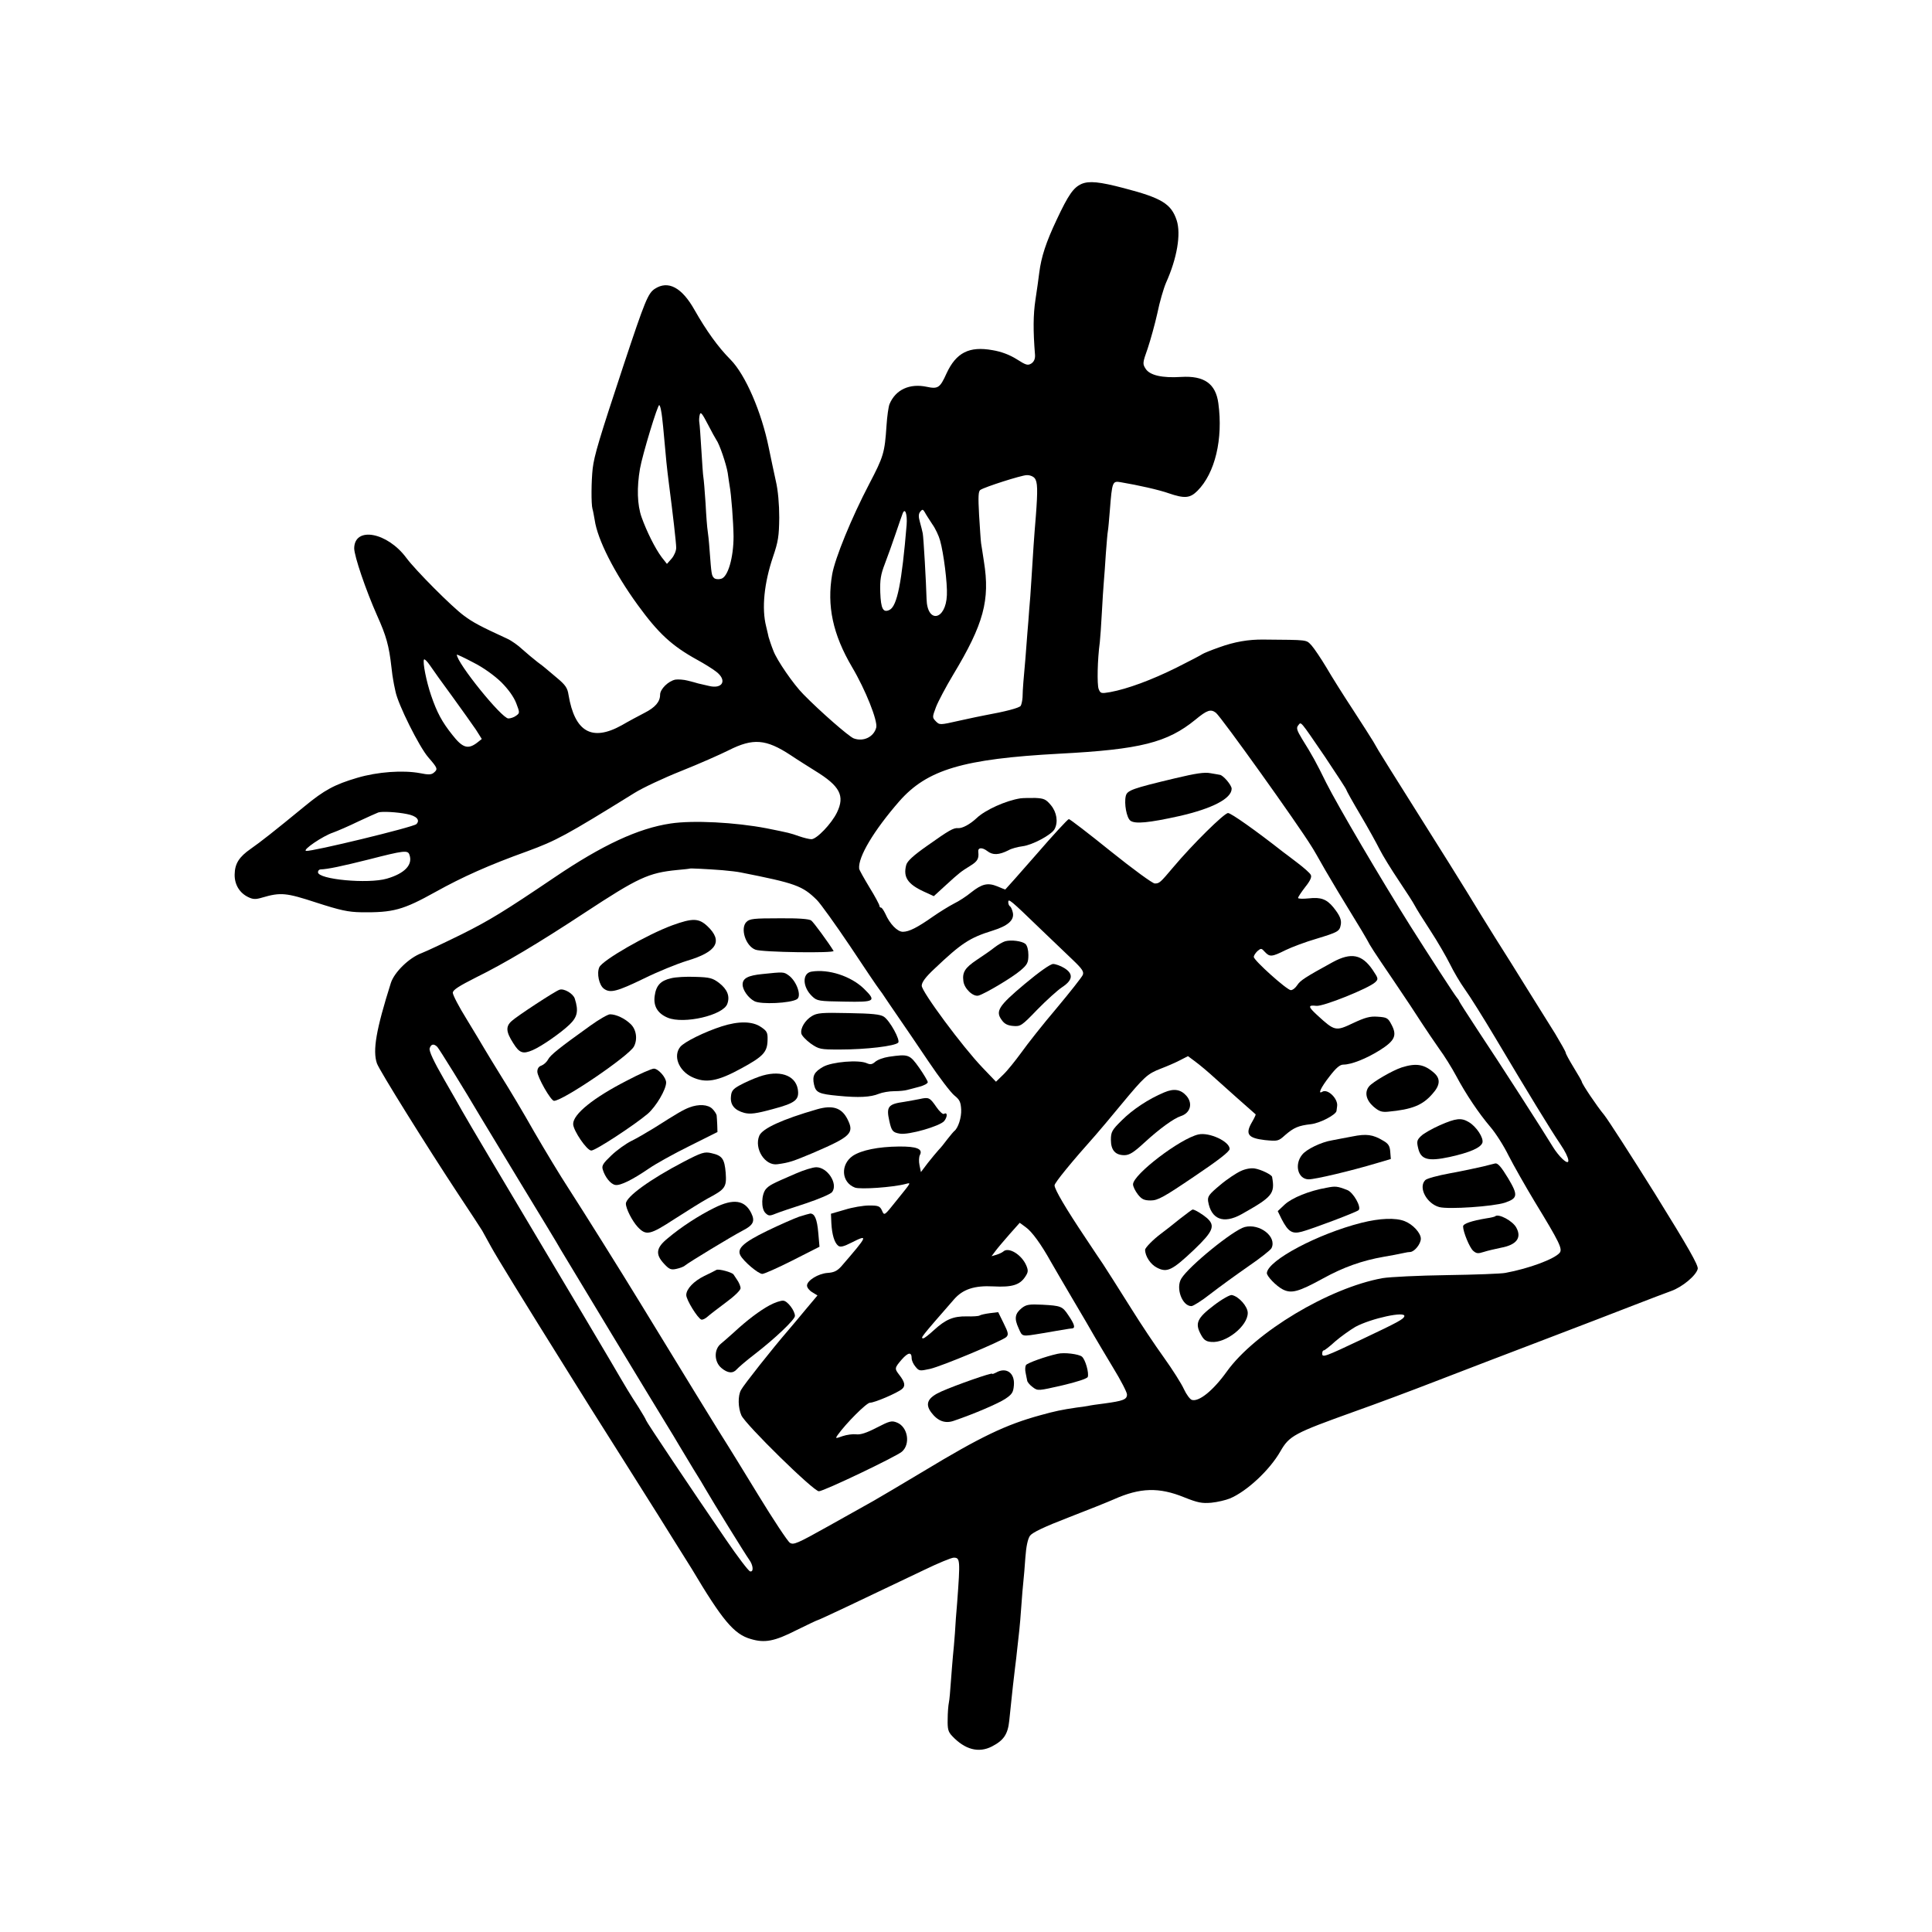 <?xml version="1.0" standalone="no"?>
<!DOCTYPE svg PUBLIC "-//W3C//DTD SVG 20010904//EN"
 "http://www.w3.org/TR/2001/REC-SVG-20010904/DTD/svg10.dtd">
<svg version="1.0" xmlns="http://www.w3.org/2000/svg"
 width="960pt" height="960pt" viewBox="0 0 960 960"
 preserveAspectRatio="xMidYMid meet">
<g transform="translate(0,960) scale(0.1,-0.1)"
fill="#000000" stroke="none">
<path d="M5374 8686 c-40 -18 -65 -53 -124 -179 -52 -110 -76 -183 -86 -262
-3 -27 -12 -88 -19 -135 -11 -73 -12 -152 -2 -274 1 -19 -5 -33 -18 -42 -18
-11 -26 -9 -73 21 -35 22 -77 38 -120 45 -116 21 -181 -12 -229 -116 -32 -71
-42 -78 -98 -66 -85 18 -155 -14 -185 -86 -5 -12 -12 -60 -15 -107 -9 -136
-15 -154 -86 -290 -88 -168 -170 -369 -184 -449 -27 -156 3 -298 99 -461 67
-113 128 -267 120 -300 -12 -47 -64 -72 -112 -54 -24 9 -168 135 -250 219 -49
49 -132 170 -149 216 -11 27 -21 59 -24 69 0 2 -6 26 -12 52 -23 90 -10 216
34 346 26 76 30 103 31 195 0 66 -6 136 -17 182 -9 41 -25 116 -35 165 -36
178 -116 363 -190 438 -62 62 -121 145 -179 247 -63 112 -131 148 -197 105
-34 -22 -49 -59 -154 -375 -123 -372 -147 -452 -155 -518 -7 -62 -8 -177 -1
-201 3 -9 7 -33 11 -55 14 -97 97 -261 213 -421 104 -143 170 -204 297 -274
33 -18 75 -44 93 -58 57 -43 33 -89 -37 -71 -20 5 -43 10 -52 12 -9 3 -32 9
-52 14 -19 5 -46 7 -61 5 -35 -7 -76 -47 -76 -75 0 -35 -24 -63 -77 -90 -27
-14 -78 -41 -114 -62 -148 -82 -233 -33 -264 151 -5 35 -16 50 -58 85 -29 24
-54 45 -57 48 -3 3 -21 17 -40 31 -19 15 -53 43 -74 62 -21 20 -55 44 -75 53
-135 62 -172 82 -216 115 -59 43 -241 226 -286 287 -94 127 -257 158 -259 48
0 -39 58 -209 114 -335 45 -100 59 -149 71 -256 3 -27 7 -57 9 -65 1 -8 6 -33
11 -55 12 -64 118 -276 163 -328 47 -54 49 -59 27 -77 -12 -10 -28 -10 -67 -2
-85 16 -212 7 -313 -23 -112 -33 -164 -61 -262 -142 -151 -124 -220 -178 -266
-210 -59 -41 -80 -74 -81 -128 -1 -50 24 -92 68 -113 23 -11 36 -12 69 -2 92
27 119 24 269 -25 118 -38 157 -47 223 -48 159 -2 207 11 369 101 133 74 264
133 456 202 144 53 191 78 533 290 40 25 144 74 232 109 88 35 194 82 236 103
121 61 185 56 307 -24 37 -25 92 -59 122 -78 124 -76 149 -124 109 -207 -27
-56 -101 -133 -127 -133 -11 0 -39 7 -62 15 -46 16 -46 16 -160 39 -156 30
-366 41 -478 24 -161 -24 -339 -107 -577 -268 -250 -169 -322 -213 -460 -282
-83 -41 -172 -83 -200 -94 -62 -23 -136 -95 -153 -149 -73 -231 -91 -335 -69
-399 11 -33 250 -416 405 -651 59 -88 111 -169 118 -180 6 -11 25 -46 43 -78
27 -50 161 -268 391 -636 30 -49 155 -248 278 -442 123 -195 229 -363 235
-374 7 -11 28 -44 47 -75 19 -31 40 -64 47 -75 153 -257 210 -325 293 -349 70
-21 118 -12 228 44 55 27 103 50 106 50 5 0 223 103 528 249 70 34 136 61 147
61 32 0 33 -10 17 -225 -4 -44 -9 -111 -11 -150 -3 -38 -7 -90 -10 -115 -2
-25 -7 -81 -10 -125 -3 -44 -7 -92 -10 -105 -3 -14 -6 -51 -6 -83 -1 -48 2
-62 22 -83 64 -68 132 -86 198 -52 58 30 79 60 86 128 3 30 8 78 11 105 5 50
9 83 18 160 3 22 8 65 11 95 3 30 8 71 10 90 2 19 7 73 10 120 3 47 8 101 10
120 2 19 7 73 10 120 4 56 12 93 23 109 12 16 70 44 192 91 96 37 198 78 225
90 130 58 224 61 349 10 68 -27 88 -31 135 -27 31 3 72 13 92 21 84 35 198
141 251 234 45 78 67 90 368 198 102 36 284 104 405 151 121 47 362 139 535
205 173 66 376 144 450 173 74 29 157 60 184 70 56 20 124 77 132 110 4 17
-46 105 -211 371 -120 192 -234 369 -254 394 -36 43 -111 155 -111 165 0 3
-18 34 -40 70 -22 36 -40 69 -40 74 0 5 -24 47 -52 94 -29 46 -91 146 -138
221 -47 76 -118 190 -159 254 -40 64 -105 169 -143 232 -39 63 -129 208 -202
323 -72 114 -152 242 -179 285 -26 42 -52 84 -57 92 -5 8 -17 29 -26 45 -10
17 -55 87 -101 158 -46 70 -106 165 -132 210 -27 45 -60 94 -74 110 -28 29
-13 27 -238 29 -75 1 -145 -11 -222 -39 -40 -14 -76 -29 -82 -33 -5 -4 -64
-35 -130 -68 -123 -61 -242 -105 -328 -121 -46 -8 -49 -7 -58 16 -8 23 -6 144
6 232 2 19 7 84 10 145 3 61 8 131 10 156 2 25 7 88 10 140 4 52 8 102 10 111
2 9 6 56 10 105 11 140 13 145 53 138 89 -15 191 -38 239 -55 79 -27 106 -25
143 12 88 88 128 258 104 435 -13 98 -71 138 -185 131 -94 -6 -155 8 -176 40
-16 25 -16 29 10 102 14 42 36 121 48 175 11 55 31 123 43 151 55 122 75 242
53 310 -27 82 -74 111 -262 160 -122 32 -173 37 -211 21z m-2089 -1127 c3 -13
7 -49 10 -79 16 -179 18 -197 29 -285 19 -145 36 -293 36 -317 0 -15 -10 -39
-23 -54 l-23 -26 -26 33 c-33 44 -75 129 -100 199 -22 62 -24 148 -8 241 12
69 89 323 96 316 3 -2 7 -15 9 -28z m274 -144 c16 -21 50 -122 57 -165 3 -25
8 -52 9 -61 9 -47 19 -184 20 -254 0 -106 -28 -203 -62 -211 -14 -4 -29 -2
-35 4 -12 12 -13 17 -22 137 -3 44 -8 89 -10 100 -2 11 -7 71 -10 133 -4 62
-9 121 -11 131 -2 10 -6 71 -10 136 -4 64 -8 125 -10 135 -2 10 -1 28 2 39 4
17 12 7 40 -47 19 -37 38 -71 42 -77z m1582 -191 c15 -18 16 -58 6 -189 -9
-106 -14 -185 -22 -315 -3 -52 -8 -120 -11 -150 -2 -30 -6 -82 -9 -115 -5 -71
-14 -182 -20 -245 -2 -25 -4 -58 -4 -75 -1 -16 -5 -35 -9 -42 -7 -11 -78 -29
-177 -47 -17 -3 -74 -15 -128 -27 -97 -22 -98 -22 -117 -3 -18 19 -18 20 1 71
11 28 49 100 85 160 152 252 184 371 153 563 -5 36 -12 76 -14 90 -2 14 -6 77
-10 141 -5 92 -4 119 7 125 23 15 202 72 229 73 15 1 33 -6 40 -15z m-509
-228 c16 -22 33 -59 39 -81 18 -63 37 -215 34 -272 -5 -126 -98 -143 -101 -19
-2 79 -15 308 -19 326 -2 10 -8 35 -14 56 -8 28 -7 41 2 52 10 12 13 12 22 -3
5 -10 22 -36 37 -59z m-127 -4 c-24 -287 -47 -402 -84 -422 -33 -17 -44 5 -47
86 -2 62 2 89 23 143 14 36 38 104 54 151 16 47 31 91 34 98 12 32 24 -3 20
-56z m-2014 -782 c35 -35 62 -73 74 -104 18 -47 18 -49 0 -62 -10 -8 -28 -14
-39 -14 -33 0 -256 276 -256 317 0 2 37 -15 82 -39 50 -25 105 -65 139 -98z
m-242 -73 c47 -65 99 -138 116 -163 l29 -46 -24 -19 c-45 -34 -72 -25 -122 39
-52 65 -77 112 -106 197 -23 67 -43 166 -35 178 2 4 16 -9 30 -30 14 -21 64
-91 112 -156z m3793 -79 c27 -22 404 -549 475 -664 7 -10 38 -64 69 -119 32
-55 90 -152 129 -215 39 -63 74 -122 78 -130 14 -28 32 -56 132 -203 55 -81
118 -176 140 -211 22 -34 61 -91 86 -127 26 -35 63 -95 84 -134 49 -92 113
-187 170 -254 26 -30 67 -94 91 -143 25 -49 84 -153 131 -231 122 -200 138
-233 123 -252 -26 -31 -151 -78 -270 -100 -19 -4 -150 -9 -290 -11 -140 -2
-284 -9 -320 -15 -266 -48 -634 -269 -774 -464 -68 -95 -139 -152 -174 -141
-9 3 -27 27 -39 53 -12 27 -57 98 -100 158 -44 61 -114 166 -157 235 -77 122
-126 200 -146 230 -6 8 -45 67 -87 130 -97 145 -153 240 -153 260 0 13 87 119
204 250 17 19 74 87 126 150 117 141 131 154 198 180 29 11 71 29 94 41 l41
21 31 -23 c30 -22 71 -57 106 -89 26 -24 195 -174 199 -177 2 -1 -6 -18 -17
-37 -36 -61 -22 -81 63 -91 64 -6 67 -6 101 25 43 37 66 47 128 54 45 5 125
47 127 66 1 6 2 16 3 23 6 37 -47 89 -74 72 -23 -14 -7 21 36 76 33 43 52 59
69 59 40 0 115 30 182 72 74 47 86 73 57 127 -17 33 -23 36 -68 39 -39 3 -63
-4 -123 -32 -86 -41 -91 -40 -177 39 -47 43 -48 52 -5 47 34 -4 260 87 292
117 17 16 16 19 -12 61 -53 78 -107 89 -199 39 -137 -75 -161 -91 -176 -114
-9 -14 -23 -25 -32 -25 -19 0 -184 148 -184 165 0 7 8 19 18 29 18 15 20 15
37 -4 24 -26 35 -25 103 9 31 15 100 41 152 56 108 33 116 37 122 69 5 25 -4
47 -37 88 -33 40 -62 51 -122 44 -29 -3 -53 -2 -53 2 0 5 16 29 36 55 25 31
33 50 27 60 -4 9 -35 36 -68 61 -33 25 -64 49 -70 53 -135 106 -258 193 -273
193 -19 0 -177 -156 -272 -269 -65 -77 -69 -81 -92 -81 -11 0 -108 71 -219
160 -109 88 -203 160 -208 160 -5 0 -78 -79 -161 -175 -84 -96 -154 -175 -155
-175 -1 0 -19 7 -40 16 -47 19 -76 12 -129 -30 -23 -19 -61 -44 -86 -56 -25
-13 -72 -42 -105 -65 -77 -54 -118 -75 -149 -75 -27 0 -65 39 -87 90 -8 16
-17 30 -21 30 -5 0 -8 4 -8 9 0 5 -22 47 -50 92 -27 45 -51 87 -51 93 -6 57
72 188 199 334 139 158 316 211 797 237 402 21 535 55 675 169 58 48 76 54
102 34z m542 -219 c58 -87 106 -160 106 -164 0 -3 31 -59 69 -123 38 -64 81
-142 96 -172 15 -30 58 -100 95 -155 37 -55 73 -111 80 -125 7 -14 42 -70 78
-125 36 -55 79 -130 97 -166 18 -37 51 -93 74 -125 24 -33 91 -140 150 -239
166 -279 274 -456 324 -530 49 -72 54 -115 10 -73 -13 12 -34 38 -46 58 -44
73 -274 431 -369 573 -54 82 -98 151 -98 153 0 3 -5 10 -11 17 -10 11 -146
221 -230 354 -149 237 -361 598 -419 713 -51 104 -70 138 -120 218 -26 43 -30
55 -19 68 15 18 5 30 133 -157z m-4562 -284 c48 -9 67 -30 47 -50 -15 -15
-522 -138 -548 -133 -20 4 83 74 134 91 22 8 78 32 125 55 47 22 92 42 100 45
19 6 93 2 142 -8z m12 -201 c19 -50 -22 -94 -112 -120 -93 -27 -342 -4 -342
32 0 8 6 14 13 14 36 1 106 16 242 50 171 44 191 46 199 24z m1556 -78 c36 -3
76 -8 90 -11 273 -54 307 -66 379 -137 18 -18 92 -121 164 -228 71 -107 137
-205 146 -216 9 -12 22 -30 28 -40 7 -11 36 -53 64 -94 29 -41 96 -141 151
-222 55 -82 114 -159 131 -172 25 -20 31 -32 33 -69 2 -40 -15 -92 -34 -107
-4 -3 -19 -21 -34 -40 -14 -19 -34 -44 -45 -55 -10 -11 -34 -40 -53 -64 l-34
-45 -7 34 c-4 19 -3 42 2 51 16 30 -16 43 -105 42 -102 -1 -185 -18 -228 -46
-63 -43 -58 -132 10 -158 26 -10 188 1 252 18 28 7 31 12 -45 -82 -62 -78 -61
-77 -73 -49 -10 21 -18 24 -63 24 -29 0 -83 -9 -121 -21 l-69 -20 2 -47 c3
-56 15 -97 34 -112 10 -8 26 -5 65 15 87 44 84 37 -50 -118 -20 -22 -36 -30
-67 -32 -47 -3 -103 -38 -103 -63 0 -10 12 -25 26 -33 l26 -16 -58 -69 c-31
-38 -71 -85 -88 -105 -77 -89 -221 -271 -234 -296 -16 -29 -15 -87 2 -126 21
-46 358 -377 385 -377 24 0 386 173 413 197 43 38 29 122 -24 144 -27 11 -36
9 -102 -25 -50 -26 -81 -36 -102 -33 -16 2 -46 -2 -67 -9 -36 -13 -37 -12 -25
5 42 59 144 161 161 161 23 0 135 48 159 68 18 15 15 34 -14 71 -24 31 -23 34
13 76 32 36 49 38 49 6 0 -11 8 -29 19 -42 18 -22 21 -22 72 -11 61 14 356
138 379 158 12 12 11 21 -13 69 l-27 55 -41 -5 c-23 -3 -46 -8 -52 -12 -5 -3
-34 -5 -64 -4 -66 1 -104 -15 -162 -68 -25 -23 -48 -41 -53 -41 -16 0 -13 4
152 193 44 51 102 70 196 65 93 -5 132 7 159 49 14 21 15 30 5 54 -23 55 -89
95 -115 70 -6 -5 -21 -12 -34 -16 l-24 -7 21 28 c12 16 44 53 70 83 l49 55 30
-22 c31 -22 76 -84 125 -172 14 -25 63 -108 108 -185 46 -77 94 -160 107 -183
14 -24 56 -95 94 -158 38 -62 69 -122 69 -133 0 -25 -18 -32 -114 -45 -32 -4
-68 -9 -80 -12 -11 -2 -37 -6 -56 -8 -75 -11 -108 -18 -180 -38 -172 -47 -297
-107 -580 -278 -107 -64 -220 -131 -250 -148 -30 -17 -131 -73 -225 -126 -152
-85 -172 -94 -190 -82 -11 7 -82 114 -157 237 -75 123 -143 233 -150 244 -13
18 -284 460 -432 703 -105 172 -288 464 -361 577 -40 61 -116 187 -170 280
-53 94 -126 216 -162 273 -35 57 -74 120 -86 141 -12 21 -52 87 -89 148 -38
61 -68 119 -68 130 0 14 30 33 117 77 140 69 308 169 539 321 265 174 316 198
459 212 33 3 61 6 62 7 3 2 85 -2 163 -8z m1580 -292 c58 -56 131 -125 162
-155 46 -44 55 -58 48 -74 -5 -11 -63 -85 -130 -165 -68 -80 -146 -179 -175
-220 -30 -41 -70 -91 -90 -110 l-36 -35 -67 70 c-98 102 -302 377 -302 407 0
17 19 43 63 84 134 127 174 154 290 190 74 23 107 51 100 88 -3 14 -9 29 -14
32 -5 3 -9 12 -9 21 0 20 10 12 160 -133z m-2997 -586 c10 -11 136 -214 216
-350 9 -15 97 -161 196 -324 99 -163 190 -312 201 -333 27 -46 466 -772 524
-866 24 -38 52 -86 64 -106 12 -20 44 -73 71 -118 28 -45 55 -89 60 -99 35
-61 202 -331 217 -351 21 -28 24 -64 5 -59 -8 2 -62 73 -120 158 -170 248
-397 587 -397 593 0 3 -17 32 -37 64 -49 76 -48 74 -144 238 -45 77 -191 322
-324 545 -207 348 -374 628 -410 692 -5 10 -45 79 -88 154 -53 92 -76 142 -72
155 7 22 21 24 38 7z m4805 -1339 c-5 -14 -27 -27 -209 -113 -186 -88 -199
-93 -199 -72 0 9 3 16 8 16 4 0 30 20 57 45 28 24 73 56 100 72 78 42 252 80
243 52z"/>
<path d="M5840 5733 c-214 -51 -239 -60 -246 -88 -9 -38 4 -109 23 -123 23
-17 90 -11 243 23 163 37 260 87 260 136 0 18 -43 68 -59 69 -3 1 -24 4 -46 8
-30 6 -74 -1 -175 -25z"/>
<path d="M5070 5633 c-71 -11 -174 -57 -217 -98 -33 -31 -72 -52 -93 -50 -22
2 -45 -11 -152 -87 -70 -49 -100 -77 -105 -96 -16 -60 7 -95 87 -132 l50 -23
59 54 c69 63 74 67 124 98 34 21 42 35 38 68 -3 22 19 24 45 4 27 -21 57 -20
105 4 15 9 47 17 70 20 49 6 144 57 159 85 19 35 11 84 -18 119 -25 30 -35 34
-78 36 -27 0 -60 0 -74 -2z"/>
<path d="M6965 4296 c-46 -15 -144 -72 -162 -94 -24 -29 -15 -68 21 -100 28
-24 41 -29 73 -26 119 11 172 32 221 89 38 42 40 74 10 102 -50 45 -90 52
-163 29z"/>
<path d="M5785 4172 c-79 -33 -158 -86 -211 -139 -49 -48 -54 -58 -54 -97 0
-51 22 -76 67 -76 25 0 47 14 100 63 75 69 146 120 180 131 47 15 61 61 30 99
-29 34 -63 40 -112 19z"/>
<path d="M7155 4009 c-38 -17 -81 -41 -94 -54 -21 -20 -22 -28 -14 -61 13 -56
49 -66 156 -43 100 22 155 46 163 71 7 24 -30 80 -67 102 -38 23 -64 20 -144
-15z"/>
<path d="M5955 3963 c-90 -20 -325 -199 -325 -248 0 -11 11 -33 24 -50 19 -24
31 -30 64 -30 35 0 64 16 216 119 119 80 176 124 176 137 0 37 -101 84 -155
72z"/>
<path d="M6720 3953 c-36 -7 -81 -15 -100 -19 -56 -9 -129 -45 -150 -72 -40
-50 -20 -122 33 -122 33 0 210 42 337 80 l71 21 -3 37 c-2 28 -10 40 -35 54
-51 31 -84 35 -153 21z"/>
<path d="M7370 3804 c-30 -7 -104 -23 -165 -34 -60 -11 -116 -26 -123 -34 -36
-36 7 -117 70 -134 47 -12 268 3 326 22 64 22 66 37 16 121 -34 56 -51 76 -64
74 -3 -1 -30 -7 -60 -15z"/>
<path d="M6165 3781 c-22 -10 -69 -41 -103 -70 -55 -46 -62 -56 -59 -80 15
-90 76 -114 165 -65 155 87 168 102 153 186 -2 11 -55 37 -87 42 -17 3 -46 -2
-69 -13z"/>
<path d="M6591 3698 c-86 -15 -171 -50 -207 -83 l-35 -33 19 -39 c33 -64 53
-76 101 -63 55 15 272 97 282 107 15 15 -27 89 -57 100 -49 19 -58 20 -103 11z"/>
<path d="M5862 3543 c-33 -27 -74 -59 -93 -73 -39 -29 -79 -70 -79 -80 0 -32
27 -73 59 -89 50 -26 75 -14 184 89 95 91 107 119 65 157 -22 19 -61 43 -72
43 -2 0 -31 -21 -64 -47z"/>
<path d="M7429 3556 c-2 -2 -22 -7 -44 -10 -71 -12 -115 -26 -115 -40 0 -27
32 -105 50 -121 16 -14 24 -15 52 -6 18 6 57 15 86 21 77 14 104 49 77 99 -17
34 -90 73 -106 57z"/>
<path d="M6765 3524 c-217 -55 -464 -186 -470 -249 -2 -15 46 -65 79 -82 43
-22 79 -12 201 55 100 55 192 88 300 107 31 5 78 14 105 20 8 2 21 4 28 4 21
2 52 40 52 66 0 28 -39 71 -80 87 -45 18 -123 15 -215 -8z"/>
<path d="M6185 3503 c-57 -15 -277 -194 -315 -256 -29 -47 4 -137 50 -137 9 0
52 27 95 61 44 34 128 95 187 136 60 41 112 82 116 91 28 56 -58 124 -133 105z"/>
<path d="M6032 3114 c-83 -63 -95 -89 -66 -143 15 -29 26 -37 53 -39 73 -7
181 79 181 144 0 32 -44 82 -79 89 -9 2 -50 -21 -89 -51z"/>
<path d="M3709 5019 c-32 -32 -4 -120 45 -138 33 -13 396 -18 388 -6 -28 45
-99 142 -111 151 -10 8 -66 12 -160 11 -124 0 -146 -2 -162 -18z"/>
<path d="M3340 5002 c-125 -46 -346 -173 -362 -208 -14 -31 -1 -90 23 -107 31
-23 65 -14 199 51 69 34 165 73 214 88 148 44 180 97 101 172 -43 40 -73 41
-175 4z"/>
<path d="M4032 4772 c-47 -8 -45 -77 4 -123 24 -23 33 -24 160 -26 153 -3 160
2 97 64 -65 63 -176 99 -261 85z"/>
<path d="M3788 4760 c-71 -7 -98 -21 -98 -52 0 -27 28 -67 59 -83 33 -17 179
-10 211 10 25 15 -2 91 -42 119 -24 17 -25 17 -130 6z"/>
<path d="M3334 4739 c-52 -12 -74 -36 -81 -88 -7 -51 15 -87 65 -108 80 -33
276 12 296 69 14 38 0 72 -41 104 -32 24 -46 28 -117 30 -45 2 -100 -1 -122
-7z"/>
<path d="M2780 4682 c-22 -7 -211 -131 -237 -155 -31 -27 -29 -54 7 -110 31
-50 48 -56 97 -35 44 19 139 85 182 126 40 38 47 68 27 130 -8 25 -54 52 -76
44z"/>
<path d="M4034 4551 c-33 -20 -58 -60 -52 -87 2 -10 23 -32 46 -49 42 -29 48
-30 145 -30 131 0 273 17 290 34 12 12 -41 109 -71 129 -18 12 -59 16 -176 18
-132 3 -156 1 -182 -15z"/>
<path d="M2934 4504 c-155 -111 -199 -146 -211 -169 -7 -13 -22 -26 -33 -30
-13 -4 -20 -15 -20 -30 0 -27 67 -145 83 -145 44 0 372 223 397 270 19 36 12
85 -17 112 -29 28 -72 48 -102 48 -10 0 -54 -25 -97 -56z"/>
<path d="M3586 4500 c-84 -27 -186 -77 -206 -102 -36 -45 -8 -117 57 -149 69
-33 128 -23 248 43 108 59 128 80 129 141 1 36 -3 44 -33 64 -42 29 -111 30
-195 3z"/>
<path d="M4417 4349 c-27 -4 -57 -15 -68 -25 -15 -13 -24 -15 -42 -7 -39 18
-173 7 -217 -18 -44 -25 -55 -45 -45 -89 9 -39 24 -46 120 -55 101 -10 161 -7
202 10 17 7 52 13 77 13 25 0 53 3 63 6 10 2 37 10 61 16 23 6 42 16 42 23 -1
7 -20 39 -43 72 -47 66 -53 68 -150 54z"/>
<path d="M3116 4231 c-168 -86 -268 -167 -268 -216 0 -32 68 -132 90 -132 20
-1 215 127 281 183 41 36 91 120 91 155 0 25 -39 69 -61 69 -10 0 -71 -26
-133 -59z"/>
<path d="M3772 4250 c-29 -10 -71 -29 -95 -42 -35 -19 -43 -29 -45 -57 -4 -41
18 -68 67 -81 29 -7 57 -4 141 19 113 30 133 46 124 100 -13 70 -93 96 -192
61z"/>
<path d="M4570 4139 c-19 -4 -54 -10 -77 -14 -80 -11 -90 -24 -74 -95 11 -50
17 -57 52 -63 42 -8 200 37 221 63 17 22 16 46 -2 35 -5 -3 -22 12 -37 34 -33
48 -38 50 -83 40z"/>
<path d="M3425 4097 c-31 -12 -55 -26 -175 -102 -36 -22 -87 -52 -114 -65 -26
-13 -71 -45 -98 -71 -41 -39 -49 -51 -43 -70 11 -38 40 -74 63 -77 25 -4 85
26 167 82 33 23 123 73 200 111 l140 70 -1 35 c-1 19 -2 41 -3 48 -1 6 -10 21
-21 32 -22 22 -68 25 -115 7z"/>
<path d="M4060 4088 c-173 -50 -271 -95 -287 -131 -27 -64 28 -151 90 -142 59
8 76 14 174 55 193 83 209 99 174 169 -29 57 -74 71 -151 49z"/>
<path d="M3395 3826 c-163 -85 -285 -173 -285 -207 0 -25 32 -87 59 -116 42
-44 60 -40 183 40 62 40 136 86 165 102 87 46 94 56 89 127 -6 70 -17 86 -71
98 -34 8 -48 4 -140 -44z"/>
<path d="M3955 3769 c-123 -53 -131 -58 -149 -77 -23 -27 -25 -97 -3 -119 15
-15 21 -16 50 -4 17 7 85 30 150 51 66 22 125 47 132 57 30 41 -23 123 -79
123 -17 0 -62 -14 -101 -31z"/>
<path d="M3549 3598 c-75 -37 -165 -95 -231 -151 -58 -47 -63 -79 -18 -127 25
-27 34 -31 61 -25 18 4 37 11 43 17 21 17 234 146 284 172 55 28 65 47 45 88
-32 65 -88 74 -184 26z"/>
<path d="M3970 3554 c-25 -9 -96 -40 -158 -70 -119 -58 -151 -88 -133 -122 16
-30 89 -92 109 -92 9 0 77 30 150 67 l134 68 -6 69 c-6 69 -18 96 -40 96 -6
-1 -31 -8 -56 -16z"/>
<path d="M3560 3290 c-8 -5 -35 -18 -60 -30 -53 -26 -90 -65 -90 -95 0 -24 57
-116 75 -122 6 -2 20 5 30 14 11 10 53 42 93 72 40 29 72 60 72 70 0 9 -8 28
-17 41 -9 14 -17 26 -18 27 -7 11 -73 29 -85 23z"/>
<path d="M3824 3114 c-48 -26 -110 -72 -179 -136 -22 -20 -50 -44 -63 -55 -35
-28 -34 -89 2 -120 32 -27 58 -29 77 -7 8 9 47 43 89 75 100 77 200 172 200
190 0 26 -37 75 -58 76 -12 1 -42 -9 -68 -23z"/>
<path d="M5078 3101 c-35 -28 -39 -52 -17 -100 20 -45 13 -43 118 -26 13 2 45
8 70 12 25 4 49 8 54 9 4 1 14 2 23 3 19 1 14 20 -19 68 -28 42 -36 45 -128
50 -64 3 -79 1 -101 -16z"/>
<path d="M5255 2873 c-60 -13 -151 -46 -157 -56 -4 -7 -5 -23 -2 -37 3 -14 6
-32 8 -40 1 -8 14 -23 28 -33 25 -19 27 -18 146 9 73 17 124 34 127 42 7 20
-12 87 -29 101 -16 13 -89 22 -121 14z"/>
<path d="M4948 2779 c-10 -5 -18 -8 -18 -5 0 7 -180 -56 -252 -88 -68 -30 -83
-61 -51 -104 32 -43 69 -57 112 -42 103 35 221 86 256 109 34 23 40 32 43 68
5 62 -39 92 -90 62z"/>
<path d="M4995 4923 c-11 -3 -36 -17 -55 -32 -19 -15 -58 -42 -87 -61 -58 -39
-72 -61 -66 -105 4 -37 48 -79 75 -72 32 9 167 89 209 125 34 29 39 39 39 77
0 25 -6 47 -15 55 -17 14 -70 21 -100 13z"/>
<path d="M5091 4710 c-130 -109 -146 -135 -113 -179 13 -19 30 -27 57 -29 36
-3 42 1 119 81 45 46 100 96 124 112 53 35 57 66 10 95 -18 11 -43 20 -55 20
-14 0 -69 -39 -142 -100z"/>
</g>
</svg>
